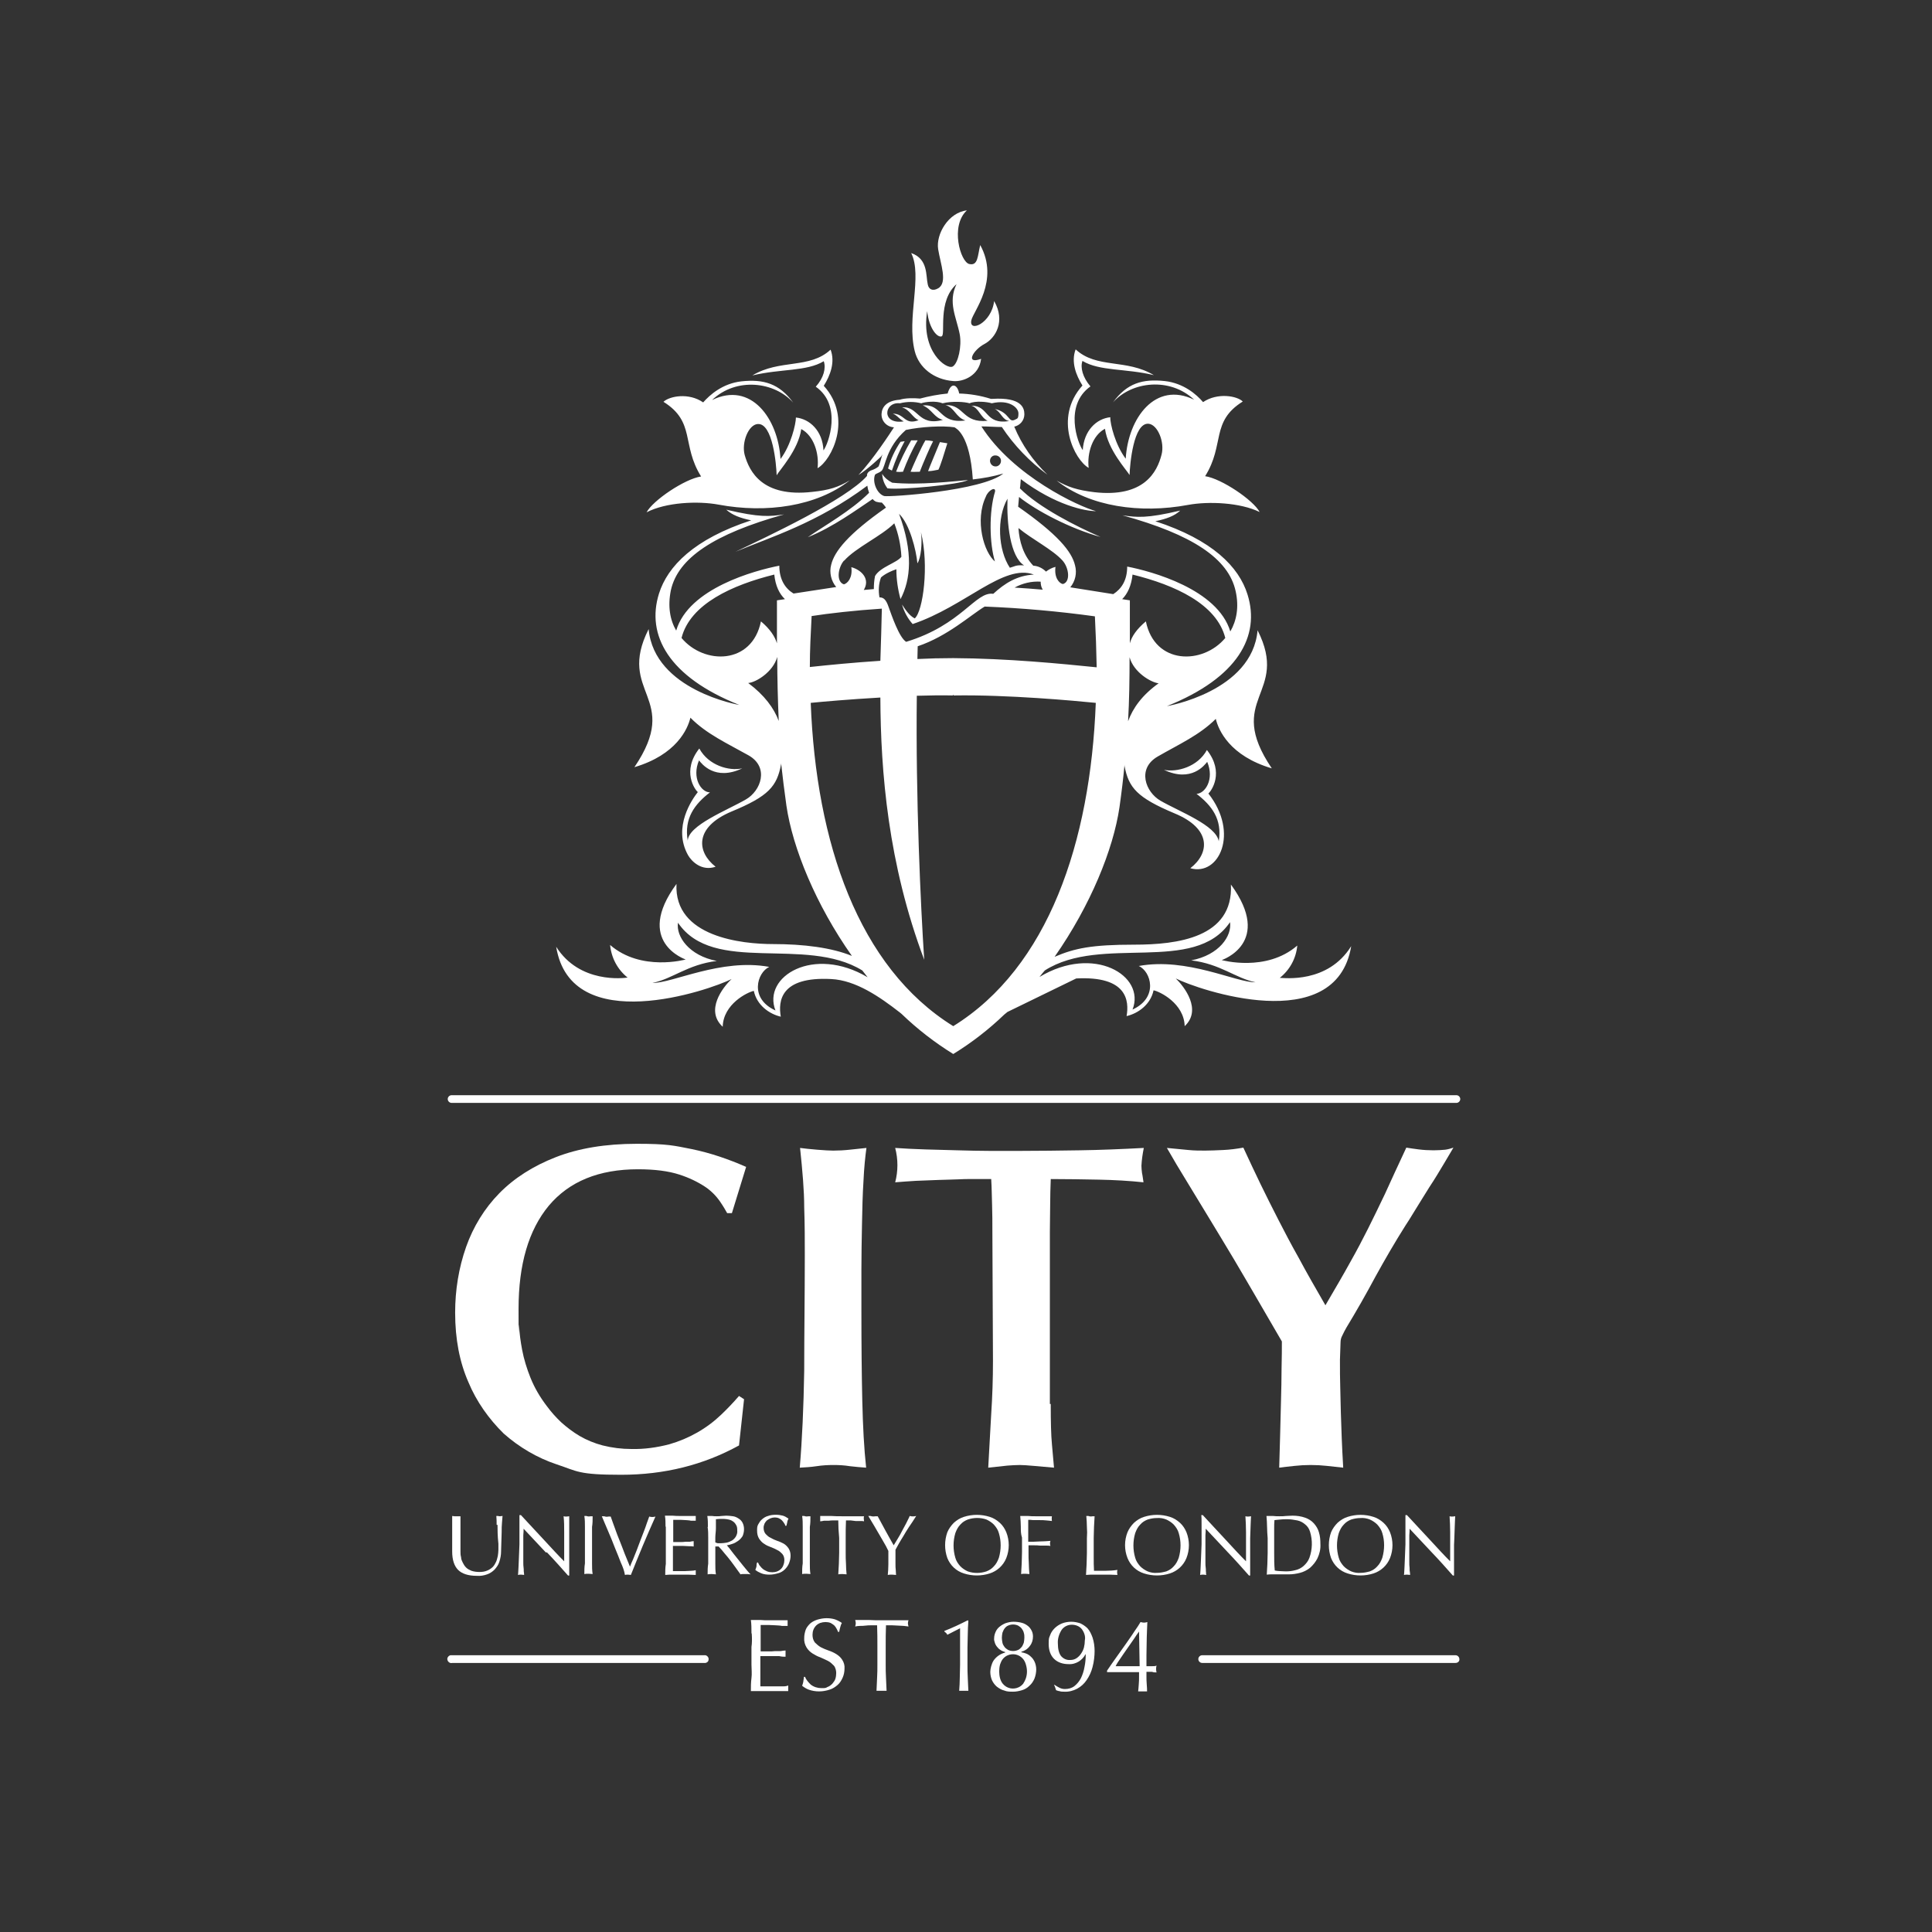 <?xml version="1.0" encoding="UTF-8"?>
<svg id="layer" xmlns="http://www.w3.org/2000/svg" version="1.1" viewBox="0 0 652 652">
  <rect x="0" y="0" width="652" height="652" fill="#333333" stroke="none"/>
  <defs>
    <style>
      .cls-1 {
        fill: #fff;
        stroke-width: 0px;
      }
    </style>
  </defs>
  <path class="cls-1" d="M305.3,148.9l-1.4.2c-1.9,2.8-3.3,5.8-4.2,9,.4.3.9.5,1.3.7,1.2-3.5,2.6-6.8,4.3-9.9M310.4,159.2c1-2.6,3.6-8.7,4.5-10.3-.9-.2-1.7-.3-2.6-.3-1.5,2.5-4.3,8.9-5,10.6,1,.1,2,0,3.1,0M304.7,159.3c1.4-3.7,3-7.3,5-10.7,0,0-1.6,0-2.2,0-2,3.4-3.7,6.9-5.1,10.6,0-.1.6.2,2.3,0M384.3,326c4.1,1.8,6.8,10.6-2.1,14.7,4.5-11.5-13.1-22-31.4-11,.6-.8,1.2-1.5,1.8-2.2,19.1-12.2,50.5,1.5,62.5-16.3.7,4.6-3.6,11.1-13.1,12.9,9.9,1.2,14.9,6,21.7,7.4-6.6.1-23.1-8.5-39.4-5.5M321.7,346.3c-32.1-19.9-46.3-62.1-48.1-109.1,4-.4,13.1-1.2,23.5-1.8.1,25.1,2.6,56.1,14.8,88.5-1.2-18.1-2.9-54.6-2.5-89.1,4.1-.1,8.2-.2,12.1-.1l.2-.2.2.2c18.2-.3,40.9,1.8,47.9,2.5-1.8,47-16,89.2-48.1,109.1M261.7,341c-8.9-4-6.2-12.8-2.1-14.7-16.3-3-32.8,5.6-39.4,5.4,6.7-1.3,11.8-6.2,21.7-7.4-9.4-1.8-13.8-8.3-13.1-12.9,12,17.7,43,4.3,62.2,16.1.6.8,1.2,1.5,1.8,2.3-18.2-10.8-35.6-.3-31.1,11.2M273.9,207.9c5.8-.9,14.5-1.9,23.7-2.5-.1,5.3-.3,11.2-.5,17.6-9.1.6-17.3,1.4-23.8,2.1,0-5.7.3-11.4.6-17.2M284.9,189.2c3.9-4.4,12.6-8.3,16.9-12.6,1.4,3.6,2.2,7.4,2.4,11.3-1.6,2.1-7.1,3.4-8.9,6.5-.3,1.5-.4,2.9-.4,4.4l-3.4.3c2.2-3.6-.6-6.7-4.2-7.7.5,3.6-1.3,5.5-2.5,5.8-2.6-.8-2.1-5.5,0-8M298.4,167.4c-2.4-.7-4.1-4.7-3.1-7.2.5-.5,1.4-.6,2.2-1.3,1.4-1.3,1.3-7.7,8.2-13.8,5.1-1.1,12.4-1.5,16.4-.9.4.3,5.2,2.1,6.2,17.6,3.5-.4,6.9-1,10.3-2-7.2,5.9-38.6,8-40.2,7.6M303.7,136.1c2.4-.6,4.8-.6,7.2,0,1.3-.5,5-.9,7.2,0,3.3-.8,7.5-.5,9.1,0,2-.9,5.9-.5,7.5,0,5.9-1.4,9,1.5,9,3.4s-.4,1.7-1.1,2.1c-2.4,1.3-1.7-2.4-6.9-3.6,2.2,1.1,2.4,3.6,4.9,4.1-8.4,1.3-6.7-5.2-12.8-5.2,2.6.8,3,3.9,5.5,5.1-8.6.9-7.8-5.5-14.2-5.3,3.1.9,3.4,4.1,6.7,5.2-9.1,1.2-7.6-5.6-14.4-5.1,3.2,1.4,3.8,4.1,6.8,4.9-8.5,2.3-8.2-4.8-13.8-4.2,2.5.6,3.6,3.5,5.6,4.3-4.8,1.8-4.6-2.2-8.7-2.2,1.6.6,2.2,1.9,3.7,2.6-7.7,1.2-6.7-6.7-1.3-6.1M336,153.7c1,0,1.9.9,1.8,1.9,0,1-.9,1.9-1.9,1.8-1,0-1.8-.9-1.8-1.9s.8-1.9,1.9-1.8h0M345.6,190.8c-2.9-.2-3.2.4-4.8.8-4-6-4.5-16.8-.8-23.3-.3,8.1.9,19.6,5.6,22.5M358.6,189.2c2.2,2.5,2.7,7.2.1,7.9-1.2-.2-3-2.1-2.5-5.8-1.2.3-2.3.9-3.2,1.6-1.2-1.2-2.7-1.9-4.3-2-3.4-3.6-4.7-8.2-5-12.7,4.6,3.8,11.6,7.3,14.9,11M351.2,196.3c0,1,.2,1.9.7,2.7-3.3-.3-6.4-.5-9.5-.7,2.7-1.5,5.8-2.2,8.8-2M335.9,189.6c-3.9-3.1-7-14-3.2-22,.8-2.2,3.4-3.5,3.1-1.7-2.1,6.8-1.9,17.6,0,23.7M303.9,202.2c3.5-6.7,4.3-15.9-.5-28.8,3.6,3.4,5.8,12.3,6.2,16.7,1.2-1.7,1.7-7,1.2-10.5,2.8,11.2.7,26.7-2.1,29.1-1.8-.9-3.2-3-4.3-4.7.7,2.4,1.9,4.7,3.6,6.6,17.8-6,30.7-20.5,40.9-16.7-5.6.3-9.8,2.9-13.7,6.5-6-.9-10.6,10.5-29.4,16.2-2.4-1.5-4.9-9-5.9-11.7-.9-2.7-1.8-3.3-3.1-3.3-.4-2.2-.3-4.5.5-6.7,0,0,1.4-1.5,5.2-2.8,0,3.4.5,6.8,1.4,10.1M369.5,208c.3,5.8.5,11.5.6,17.2-11.9-1.2-29.9-3-48.4-3.1-4.1,0-8.1.1-12.1.3,0-1.4.1-2.9.1-4.3,10.1-3.4,17.8-10.5,22.6-13.4,12.5.5,24.9,1.6,37.2,3.3M262.2,202.6v14.5c-.7-2.3-2.3-4.8-5.4-7.4-3,14.7-19.2,14.7-26.8,5.6,2.9-11.5,17.2-17.9,31.3-21.4.4,3.8,1.7,6.5,3.6,8.3l-2.7.4M252.5,230.5c2.6-.2,8.4-3.7,9.8-8.8,0,7.4.2,14.5.5,21.6-1.6-4.3-4.8-8.7-10.3-12.8M382.2,193.9c14.2,3.5,28.4,9.9,31.3,21.4-7.6,9.1-23.8,9.1-26.8-5.6-3.1,2.6-4.8,5.1-5.4,7.4v-14.5l-2.6-.4c1.8-1.8,3.1-4.5,3.5-8.3M380.7,243.4c.4-7.1.5-14.2.5-21.6,1.4,5.1,7.2,8.5,9.8,8.8-5.6,4-8.7,8.4-10.3,12.8M431.9,330c3.4-2.7,5.5-6.6,5.9-10.9-10.5,9.1-25.5,4.9-25.5,4.9,0,0,17.5-5.8,3.1-25.5.9,18-18.2,20.3-32.6,20.3s-20.1,1.2-26.9,4.1c12.1-17.3,19.8-36.2,21.9-50.5.7-5,1.3-9.8,1.7-14.4v.5c1.4,7.4,4.3,10.7,16.9,16,12.6,5.2,11.8,13.5,5.3,18.5,9.7,2.8,16.6-11.9,6.1-25.2,1-.9,5.5-7.1-.5-14.7-3.1,5.7-10.1,7.6-14.5,6.7,9.3,4.4,13.8-1.7,14.6-2.7,2.5,5.9-.7,10.7-3.6,10.8,5.2,4,8.7,8.6,7.5,16-.9-5.4-13.3-10-19.7-13.7-5-2.9-8-10.8-.9-14.9s14.1-7.2,19.6-12.7c.9,3.8,4.7,12.5,18.9,16.7-16.1-23.8,6.2-24.9-4.8-46.6-1.8,20.7-30.6,25.6-30.6,25.6,24-9.6,31.6-23.7,27.2-37.7-2.9-9.3-11.8-18.4-31.1-24.7,3.8-.8,6.5-1.8,8.4-3.6-11.4,2.7-14.6,2.3-19.5,1.6,23.6,6.5,35.8,14.6,38.2,25.6,1.2,5.4.3,10-1.8,13.6-4.3-14.3-26.6-20.3-34.8-21.9,0,4.6-1.9,7.5-4.7,9.3l-14.5-2.3c1.7-2.1,2.3-4.8,1.6-7.4-1.1-4.7-5.9-10.5-19.2-19.8.1-1.1.2-2.2.3-3.3,5.9,4.7,17.3,10.7,27.5,13.5-8.1-3.5-20.9-10-27.2-16.4,0-.2.1-.5.1-.7.1-.8.1-1.6.2-2.4,11.7,8.8,21.7,10.8,25.4,10.8-5.7-1.5-28-11.8-38.7-28.6,2.3,0,4.7.2,6.9.2,4.1,6.2,9.4,11.7,15.4,16.1-4.8-4.6-8.7-10.1-11.2-16.2h-.1c2-.4,3.5-2.1,3.5-4.2s-.9-5.8-10.8-5.2h-.5c-3.5-1.1-7.1-1.7-10.7-1.8-.5-2.9-2.7-4.2-3.9,0-3.1.3-6.3.9-9.3,1.7-2.2-.2-5-.2-6.9.4-4.4.3-6,2.5-6.1,4.8-.1,2.4,1.8,4.4,4.2,4.5-1.5,2.3-7.1,10.9-12,16.1,3.4-2.1,7.7-6.3,7.7-6.3l.4-.7c-.5,1.7-.9,3.2-1.3,4.1-.7.6-1.5,1-2.4,1.3-.2,0-1.4.6-1.5,1.5v.4c-7,8-33.5,20.4-44.4,25.6,12-5,27.6-9.7,44.5-22.3.1.8.3,1.6.6,2.4-6.1,6.1-15.1,11.1-20.7,15,8.5-3.4,16.5-9.3,21.9-12.9.3.4.7.7,1.1.9.7.2,1.3.3,2,.3.5.5,1,1.1,1.4,1.7-12.7,8.9-17.4,14.7-18.5,19.3-.7,2.6,0,5.5,1.7,7.5l-14.4,2.2c-2.8-1.7-4.8-4.7-4.8-9.4-8.2,1.6-30.6,7.6-34.8,21.9-2.1-3.6-2.9-8.2-1.8-13.6,2.4-10.9,14.6-19,38.2-25.6-4.9.7-8.1,1.1-19.5-1.6,2,1.8,4.6,2.8,8.4,3.6-19.3,6.3-28.2,15.5-31.1,24.7-4.4,14,3.2,28.1,27.1,37.6,0,0-28.7-4.9-30.6-25.6-11,21.8,11.3,22.8-4.8,46.6,14.2-4.2,18-12.9,18.9-16.7,5.4,5.5,12.5,8.7,19.6,12.7s4.2,12-.9,14.9c-6.4,3.7-19.4,8.7-19.6,13.9-1.3-7.5,2.3-12.3,7.5-16.3-3,0-6.2-4.9-3.7-10.8.8,1,5.3,7.1,14.6,2.7-4.5,1-11.4-1-14.5-6.7-6,7.6-1.5,13.9-.5,14.7-1.8,2.3-8.6,11.8-3.3,21.3,1.2,2.1,4.6,5.5,9.3,3.9-6.4-5-7.2-13.3,5.3-18.6,12.6-5.2,15.4-8.5,16.8-16v-.4c.5,4.6,1.1,9.4,1.8,14.4,2.1,14.3,9.9,33.4,22.1,50.7-6.8-2.8-16.3-4-26.6-4s-33.5-2.3-32.6-20.3c-14.4,19.6,3.1,25.5,3.1,25.5,0,0-15,4.2-25.5-4.9.4,4.3,2.5,8.3,5.9,11-1.3.2-16.2,2.1-24.1-10.4,5,30.9,51.9,14.6,59.2,10.9-3,2.8-9,10.6-3,16.1.2-7.7,8.4-11.7,10.5-12.1,1,4.8,5.2,7.8,9.1,8.7-.9-5.2-.2-13.6,17-12.7,8.3.4,16.4,6,23.2,11.3l.6.5c5.3,5.1,11.1,9.6,17.4,13.5,6.2-3.8,12-8.3,17.2-13.3l1.1-.9,23.2-11.3c17.2-.9,17.9,7.5,17,12.7,3.9-.9,8.1-3.9,9.1-8.7,2.1.4,10.3,4.4,10.5,12.1,5.9-5.5-.1-13.3-3-16.1,7.3,3.7,54.1,20,59.2-10.9-7.9,12.7-22.7,10.7-24.1,10.7M369.3,166.1c-5.7-.7-8.8-1.7-12.7-3.9,11.2,8.8,28.2,11.2,44.3,8.2,7-1.3,17.7-.8,24.2,2.4-2.1-4-12.9-11.3-18.4-12.1,6.7-10.7,1.8-18.4,12.7-25.2-1.9-1.9-8.5-3.1-13.4.2-2.2-2.6-6.6-6.4-12.9-7.1-7.5-.8-12.8.7-17.5,7.2,6.3-7.1,19.2-8.6,27.4-.9-13.1-6.4-22.3,6.2-23.1,19.9-3.5-4.6-5.3-11.8-5.2-14-4.7.5-8.9,4.5-9.3,11.1-1.7-2.3-6.4-15.1,2.6-21.5-2.6-3-3.5-6.4-2.7-8.6,5.8,3.5,14.6,2.5,24.1,4.8-9.3-5.6-19.3-2.1-26.4-8.7-1.6,4.2.1,8.7,2.3,12.2-9.9,11-2.6,25.2,2.1,27.8-.6-5,1.3-11,5.5-13.2,1,7.1,7.2,13.8,8.3,15.6.1-3.5,1.3-17.7,6.4-17.3,3.1.3,5.5,6.2,4.4,10.4-1.5,5.9-5.9,14.6-22.7,12.7M316.7,158.5c.7-1.4,2-5.6,3-8.9l-2.5-.4c-1.4,3.4-3.7,8.9-4,9.8,1.3,0,2.4-.3,3.5-.5M242.5,170.3c16.1,3,33.1.6,44.3-8.2-3.9,2.3-6.9,3.3-12.7,3.9-16.8,1.9-21.2-6.8-22.8-12.5-1.1-4.2,1.3-10.2,4.4-10.4,5.1-.4,6.3,13.8,6.4,17.3,1-1.8,7.3-8.5,8.3-15.6,4.2,2.2,6.1,8.2,5.5,13.2,4.7-2.6,12-16.9,2.1-27.8,2.2-3.5,3.9-8,2.3-12.2-7.1,6.6-17.1,3.1-26.4,8.7,9.6-2.3,18.3-1.3,24.1-4.8.8,2.3,0,5.6-2.7,8.6,9,6.3,4.3,19.2,2.6,21.5-.3-6.6-4.6-10.6-9.3-11.1,0,2.2-1.7,9.4-5.2,14-.8-13.7-10-26.3-23.1-19.9,8.2-7.8,21.1-6.2,27.4.9-4.7-6.5-10.1-8-17.5-7.2-6.3.7-10.6,4.5-12.9,7.1-4.9-3.4-11.4-2.1-13.4-.2,10.9,6.8,6,14.5,12.7,25.2-5.5.8-16.3,8.1-18.4,12.1,6.5-3.4,17.3-3.9,24.3-2.6M326.7,162c-4.6.4-16.7,1.8-25.6.9-1.4-.7-2.6-1.7-3.4-3,.1,1.8.7,3.5,1.8,4.9,4.3.6,24.2-1.2,27.2-2.8M312.9,105c.6,5.9,3.5,9.1,4.9,8.5s-1.5-11.9,5-17.6c-3,6.2,0,11.2,1.1,17,.7,3.9-.5,9.7-2.4,10.8-2.1,1.1-10.8-5.1-8.6-18.7M308.7,118.5c1.4,5.6,6.5,9.6,13,10.1,3.2.3,8.7-1.7,9.4-7.5-5.5,2-2.7-3,1.1-5s7.2-7.7,3.3-14.5c-.9,7.5-8.6,10.8-7.7,6.5.6-3,9.6-13.4,3-25.4-.9,3.6-.7,7.1-3.7,6.4-3-.7-6.5-12.9-.8-18.1-6.2.7-10.5,8-9.7,13.1.8,5,3.3,11.3,0,13.2-1.9,1.1-3.2.3-3.5-1.3-.7-2.9.2-8.6-5.6-10.6,3.9,7.8-1.6,21.8,1.2,33.1"/>
  <path class="cls-1" d="M247,409.4h-1.6c-.5-.9-1.3-2.3-2.4-3.9-1.3-1.9-3-3.6-4.9-4.9-2.7-1.8-5.7-3.2-8.8-4.2-3.7-1.2-8.3-1.8-14-1.8-13.2,0-23.2,4.1-30.1,12.3-6.8,8.2-10.2,19.8-10.2,34.8s.1,3.3.2,5.7c.1,2.7.5,5.4,1,8.1.6,3.2,1.6,6.4,2.8,9.4,1.4,3.5,3.3,6.7,5.6,9.7,1.4,1.9,3,3.7,4.8,5.4,1.9,1.7,4,3.3,6.2,4.6,2.4,1.4,5.1,2.5,7.8,3.2,3.2.8,6.4,1.2,9.7,1.2,4.3.1,8.6-.5,12.8-1.6,6.6-1.9,12.6-5.3,17.5-10,2.1-2,4.1-4.1,6-6.3l1.7,1.1-1.7,15.6c-12,6.6-25.2,9.9-39.8,9.9s-14.7-1.2-21.7-3.5c-6.6-2.2-12.7-5.8-17.9-10.4-5-4.9-9.2-10.8-11.9-17.3-3-6.8-4.5-14.6-4.5-23.5,0-7.6,1.2-15.1,3.7-22.2,2.4-6.8,6.2-13,11.2-18.1s11.4-9.2,19.1-12.2c7.7-3,16.8-4.5,27.3-4.5s12.5.6,18.6,1.8c6.3,1.3,12.4,3.4,18.3,6l-4.8,15.6Z"/>
  <path class="cls-1" d="M271.6,423.7c0-5,0-10.4-.2-16.2,0-5.8-.6-12.5-1.4-20.1,1.5.2,3.4.4,5.8.6s4.2.3,5.4.3c1.8,0,3.7-.1,5.5-.3l5.7-.6c-.4,2.9-.8,6.7-1,11.2-.3,4.6-.4,9.4-.5,14.6-.1,5.1-.2,10.3-.2,15.3v13.6c0,11.7.1,22,.3,30.6.2,8.7.6,16.2,1.3,22.6-1.8-.1-3.6-.3-5.5-.5-1.8-.3-3.7-.4-5.5-.4s-3.8.1-5.7.4c-2,.3-3.9.4-5.7.5.8-9.4,1.3-20.4,1.5-32.7,0-12.4.2-25.3.2-38.9Z"/>
  <path class="cls-1" d="M354.6,473.8c0,6,.1,10.5.4,13.6.3,3.1.5,5.7.7,7.9l-6.8-.6c-2.2-.2-3.8-.3-4.7-.3-1.4,0-2.8.1-4.2.2l-6.5.7c.3-6,.7-12,1-18,.4-6,.6-12,.6-18l-.2-43.9c0-2.9,0-5.8-.1-8.7-.1-2.8-.1-5.8-.3-8.8h-7.9c-.3,0-1.4,0-3.3.1-1.9.1-4.1.1-6.5.2-2.5.1-5,.2-7.7.3-2.7.2-5,.3-7,.5,1-3.8,1-7.8,0-11.6,3.1.2,6.5.4,10.1.5l11,.3c3.7.1,7.4.2,10.9.2h9.9c6.6,0,13.4-.1,20.3-.2,6.9-.1,14.2-.4,21.7-.8-.4,2-.7,4-.8,6,0,.8.1,1.7.2,2.5.2.8.3,1.9.5,3.1-4.7-.5-9.8-.8-15.1-.9-5.4-.1-10.8-.2-16.2-.2-.1,2.8-.2,5.7-.2,8.7s-.1,5.9-.1,9v58.2h.3Z"/>
  <path class="cls-1" d="M452.2,459c0,3.4,0,6.4.1,9.2.1,2.8.1,5.6.2,8.4s.2,5.7.3,8.7c.1,3,.3,6.3.5,10l-5.5-.6c-1.8-.2-3.6-.3-5.5-.3s-3.6.1-5.4.3c-2,.2-3.7.4-5.2.6.1-3,.2-6.5.3-10.5.1-3.9.2-7.9.3-11.8.1-3.9.2-7.7.2-11.3.1-3.6.1-6.6.1-9l-9.3-16c-2-3.5-4.3-7.3-6.8-11.6-2.6-4.3-5.2-8.7-7.9-13.1-2.7-4.4-5.3-8.7-7.9-13-2.6-4.2-4.9-8.1-6.9-11.6,2.9.3,5.4.5,7.3.7,1.9.2,3.8.2,5.6.2s3.9-.1,6.1-.2c2.3-.1,4.5-.4,6.8-.8,2,4.3,3.9,8.4,5.8,12.3s3.9,7.9,6,12,4.4,8.5,7,13.1c2.5,4.7,5.5,9.9,8.9,15.8,3.4-5.8,6.2-10.6,8.4-14.6,2.2-3.9,4.2-7.7,6-11.3,1.8-3.6,3.7-7.5,5.7-11.7,1.9-4.2,4.3-9.4,7.2-15.6,1.3.2,2.6.4,4.2.6s3.3.3,5,.3,2.6-.1,3.9-.2c.9-.1,1.9-.4,2.8-.7l-3.2,5.4c-1.5,2.5-3.1,5.2-4.9,7.9-1.7,2.8-3.4,5.4-4.9,7.9s-2.6,4.2-3.2,5.1c-3.6,5.7-6.9,11.4-10.1,17.2-3.1,5.8-6.4,11.6-9.8,17.2-.5.9-1,1.8-1.4,2.7-.4.7-.6,1.5-.6,2.4l-.2,5.9h0Z"/>
  <path class="cls-1" d="M167.6,514.6c0-1,0-2-.1-3h.6c.2.1.4.1.6.1.3,0,.6-.1.9-.1-.1.7-.1,1.5-.2,2.4s-.1,1.9-.1,3-.1,2.2-.1,3.3-.1,2.2-.1,3.3-.2,2.3-.6,3.5c-.3,1-.9,1.8-1.6,2.6-.7.7-1.6,1.3-2.5,1.6-1.1.4-2.3.6-3.5.5-2.9,0-5-.7-6.3-2-1.3-1.3-2-3.4-2-6.2s0-1.7,0-2.4c0-.7,0-1.4,0-2.1,0-1.6,0-3,0-4.3,0-1.2,0-2.3,0-3.2.2,0,.5.1.8.1h2c0,.3,0,.9,0,1.6s0,1.5,0,2.3,0,1.8,0,2.8v5.1c0,.7,0,1.3.2,2,0,.7.3,1.3.6,1.9.3.6.6,1.1,1.1,1.6s1.1.8,1.8,1.1c.9.3,1.8.4,2.7.4s1.8-.1,2.7-.5c.7-.3,1.3-.7,1.8-1.2s.8-1.1,1.1-1.7.4-1.3.6-2c.1-.7.2-1.4.2-2.1v-2c-.3-2.8-.3-4.9-.3-6.4Z"/>
  <path class="cls-1" d="M184.2,523.9c-2.5-2.7-5-5.3-7.5-8,0,.5,0,1.3-.1,2.2v9.1c0,.7,0,1.3.1,1.9s0,1.1.1,1.5,0,.7.1.9c-.3,0-.7-.1-1-.1s-.7,0-1.1.1c0-.2.1-.5.1-1.1s.1-1.1.1-1.9.1-1.5.1-2.3.1-1.7.1-2.5.1-1.7.1-2.5v-9.9h.5l3.8,4.1c1.3,1.4,2.7,2.9,4,4.3l3.7,4c1.2,1.3,2.2,2.3,3.1,3.2v-9.8c0-1.9,0-3.7-.2-5.4.3.1.6.1,1,.1s.6-.1.9-.1c0,.4,0,1.1,0,1.9s0,1.7,0,2.7,0,1.9,0,2.8,0,1.7,0,2.2v10.4h-.4c-2.3-2.6-4.6-5.2-7.1-7.8Z"/>
  <path class="cls-1" d="M197.4,515.3c0-1.2,0-2.5-.2-3.7h.7c.5.2.9.2,1.4.1h.7c0,1.2,0,2.4-.2,3.6,0,1.2,0,2.5,0,3.7v4.9c0,1.3,0,2.5,0,3.7,0,1.2,0,2.4.2,3.6-.4,0-.9-.1-1.4-.1s-1,0-1.4.1c0-1.2,0-2.4.2-3.6,0-1.2,0-2.5,0-3.7v-4.9c0-1.3,0-2.5,0-3.7Z"/>
  <path class="cls-1" d="M209.5,527.3c-.6-1.6-1.3-3.3-2-5-.7-1.8-1.4-3.6-2.2-5.4s-1.5-3.6-2.2-5.2h.8c.5.2,1,.2,1.4.1h.8c.4,1.2.9,2.5,1.4,3.9s1,2.8,1.6,4.2c.6,1.4,1.1,2.9,1.7,4.4.6,1.5,1.2,2.9,1.8,4.4.3-.8.7-1.7,1.1-2.6.4-1,.8-2,1.2-3s.8-2.1,1.2-3.2l1.2-3.1c.4-1,.7-1.9,1-2.8s.6-1.6.8-2.2c.7.2,1.4.2,2.1,0-1.5,3.3-2.9,6.6-4.3,9.9-1.4,3.3-2.7,6.6-4,9.8-.3,0-.6-.1-1-.1s-.6,0-1,.1c-.2-1.3-.7-2.7-1.4-4.2Z"/>
  <path class="cls-1" d="M224.6,515.2c0-1.2,0-2.5-.2-3.7h2.6c.9.1,1.7.1,2.6.1h5.2c0,.5,0,1.1,0,1.6h-1.7c0-.1-1.6-.2-1.6-.2-.6,0-1.2-.1-1.9-.1h-2.4c0,.6,0,1.2,0,1.8s0,1.2,0,1.9v3.8h2.3c.7,0,1.3,0,1.8-.1h1.5c.5-.1.9-.2,1.3-.2,0,.3,0,.6,0,.9s0,.6,0,.9c-.5-.1-1.1-.1-1.7-.1s-1.3-.1-2-.1h-3.3v8.5h4.1c.7,0,1.4-.1,2-.1s1.1-.1,1.6-.2c0,.1,0,.3,0,.4v.4c0,.3,0,.5,0,.8-.9,0-1.7-.1-2.6-.1h-5.1c-.9,0-1.7,0-2.6.1,0-1.2,0-2.5.2-3.7,0-1.2,0-2.5,0-3.8v-5c0-1.3,0-2.5,0-3.8Z"/>
  <path class="cls-1" d="M238.9,515.3c0-1.2,0-2.5-.2-3.7h1.6c.5.1,1.1.1,1.6.1s1.1,0,1.6-.1c.5,0,1.1-.1,1.6-.1.8,0,1.5.1,2.3.2.7.1,1.3.4,1.9.8.5.3,1,.8,1.3,1.4.7,1.4.6,3.1,0,4.5-.4.6-.9,1.2-1.5,1.6s-1.2.8-1.9,1c-.6.2-1.2.4-1.9.5l1,1.2c.4.5.8,1.1,1.3,1.7l1.6,2,1.6,2c.5.6,1,1.2,1.4,1.7s.8.9,1.1,1.2c-.3,0-.6-.1-.9-.1h-1.7c-.3,0-.6,0-.8.1l-1.3-1.8c-.6-.8-1.2-1.7-1.9-2.6-.7-.9-1.4-1.8-2.2-2.7-.7-.9-1.4-1.7-2-2.3h-1.1v2.1c0,1.3,0,2.5,0,3.7,0,1.2,0,2.4.2,3.6-.4,0-.9-.1-1.4-.1s-1,0-1.4.1c0-1.2,0-2.4.2-3.6,0-1.2,0-2.5,0-3.7v-5c0-1.3,0-2.5-.2-3.7ZM242.2,520.8h1.1c.6,0,1.2-.1,1.9-.2.6-.1,1.2-.4,1.8-.7.5-.3,1-.8,1.3-1.3.4-.7.6-1.4.5-2.1,0-.6,0-1.3-.4-1.9-.3-.5-.6-.9-1.1-1.2-.4-.3-.9-.5-1.4-.6s-1-.2-1.5-.2h-1.7c-.4,0-.8.1-1.1.1v3.1c0,1-.2,2.1-.2,3.1v1.6c.3.2.6.2.8.3Z"/>
  <path class="cls-1" d="M256.6,528.6c.3.4.6.7,1,1s.9.5,1.3.7c.5.2,1.1.3,1.7.3s1.2-.1,1.7-.3c1-.4,1.8-1.2,2.1-2.2.2-.5.3-1.1.3-1.6,0-.8-.2-1.5-.7-2.1-.5-.5-1-1-1.7-1.3-.7-.4-1.4-.7-2.2-1-.8-.3-1.5-.6-2.2-1.1-.7-.4-1.2-1-1.7-1.7-.5-.8-.7-1.7-.7-2.7s0-1.5.4-2.2.7-1.2,1.3-1.7c.6-.5,1.2-.9,2-1.1.8-.3,1.7-.4,2.6-.4s1.6.1,2.4.3c.7.2,1.3.6,1.9,1-.2.3-.3.7-.4,1,0,.4-.2.8-.3,1.4h-.4c0-.3-.2-.6-.4-.9-.2-.3-.4-.6-.7-.9-.3-.3-.6-.5-1-.7s-.9-.3-1.4-.3-1,.1-1.5.3c-.4.2-.8.4-1.2.7-.3.3-.6.7-.8,1.1-.2.5-.3.9-.3,1.4,0,.8.2,1.5.7,2.1.5.5,1,1,1.7,1.3.7.4,1.4.7,2.2,1,.7.2,1.5.6,2.1.9.7.4,1.2.9,1.7,1.6.5.8.7,1.6.7,2.5s-.2,1.7-.5,2.5-.8,1.5-1.4,2.1-1.4,1.1-2.2,1.3c-1,.3-2,.5-3,.5s-2-.1-2.9-.5c-.7-.3-1.3-.6-1.9-1.1.2-.4.3-.8.4-1.2,0-.4,0-.8.2-1.3h.3c.3.7.5,1,.8,1.3Z"/>
  <path class="cls-1" d="M270.9,515.3c0-1.2,0-2.5-.2-3.7h.7c.5.2.9.2,1.4.1h.7c0,1.2,0,2.4-.2,3.6,0,1.2,0,2.5,0,3.7v4.9c0,1.3,0,2.5,0,3.7,0,1.2,0,2.4.2,3.6-.4,0-.9-.1-1.4-.1s-1,0-1.4.1c0-1.2,0-2.4.2-3.6,0-1.2,0-2.5,0-3.7v-4.9c0-1.3,0-2.5,0-3.7Z"/>
  <path class="cls-1" d="M282.9,513.1h-1.6c-.5,0-1.1,0-1.6.1h-1.6c-.5.1-1,.2-1.3.2,0-.3,0-.6,0-.9s0-.6,0-.9h3.7c1.2.1,2.4.1,3.7.1h7.4c-.1.2-.1.5-.1.8s.1.6.1.9c-.4-.1-.8-.1-1.3-.1h-1.6c-.5-.1-1.1-.1-1.6-.2h-1.6c-.1,2-.1,4-.1,6v4.9c0,1.3,0,2.5.1,3.7,0,1.2.1,2.4.2,3.6-.4,0-.9-.1-1.4-.1s-1,0-1.4.1c.1-1.2.1-2.4.2-3.6,0-1.2.1-2.5.1-3.7v-5c-.2-2-.3-4-.3-5.9Z"/>
  <path class="cls-1" d="M299,521.8l-1.2-2.1-1.4-2.4-1.4-2.4-1.2-2c-.4-.6-.6-1.1-.8-1.3h.8c.5.2,1.1.2,1.6.1h.8c.9,1.6,1.7,3.2,2.6,4.8.9,1.6,1.8,3.3,2.8,5,.4-.7.9-1.5,1.4-2.3s1-1.7,1.4-2.5c.5-.9.9-1.7,1.4-2.6.4-.9.9-1.7,1.2-2.5.7.2,1.5.2,2.2,0-.9,1.4-1.7,2.7-2.5,3.8-.7,1.1-1.4,2.2-1.9,3.1-.6.9-1,1.7-1.5,2.5-.4.7-.8,1.4-1.1,2v4.7c0,.8,0,1.5.1,2.2,0,.7.1,1.2.1,1.6-.4,0-.9-.1-1.4-.1s-1,0-1.4.1c.1-1,.2-2.2.2-3.6v-4.5l-.8-1.6Z"/>
  <path class="cls-1" d="M319.7,517.1c.5-1.2,1.3-2.3,2.2-3.2,1-.9,2.1-1.6,3.4-2,2.8-.9,5.9-.9,8.7,0,1.3.4,2.4,1.1,3.4,2s1.7,2,2.2,3.2c1.1,2.8,1.1,5.9,0,8.7-1,2.5-3.1,4.4-5.6,5.2-2.8.9-5.9.9-8.7,0-2.6-.8-4.6-2.7-5.6-5.2-1-2.8-1-5.9,0-8.7ZM337.1,517.4c-.3-1.1-.9-2-1.7-2.9-.7-.7-1.6-1.3-2.5-1.7-2-.7-4.2-.7-6.3,0-1,.4-1.8.9-2.5,1.7-.8.8-1.3,1.8-1.7,2.9-.8,2.7-.8,5.6,0,8.3.3,1.1.9,2,1.7,2.9.7.7,1.6,1.3,2.5,1.7,2,.7,4.2.7,6.3,0,1-.4,1.8-.9,2.5-1.7.8-.8,1.3-1.8,1.7-2.9.8-2.8.8-5.6,0-8.3h0Z"/>
  <path class="cls-1" d="M344.5,515.3c0-1.2-.1-2.5-.2-3.7h2.6c.9.1,1.7.1,2.6.1h5.5c-.1.5-.1,1.1,0,1.6-.5-.1-1.1-.1-1.9-.2s-1.5-.1-2.2-.1h-2.2c-.7-.1-1.3-.1-1.7-.1v7.4c1.3,0,2.5,0,3.8-.1,1.2,0,2.5-.1,3.7-.2-.2.6-.2,1.2,0,1.7-.5-.1-1-.1-1.6-.1h-1.9c-.7-.1-1.3-.1-2-.1h-1.9v2.4c0,1.3,0,2.5.1,3.7,0,1.2.1,2.4.2,3.6-.4,0-.9-.1-1.4-.1s-1,0-1.4.1c.1-1.2.1-2.4.2-3.6,0-1.2.1-2.5.1-3.7v-5c-.4-1.2-.4-2.4-.4-3.6Z"/>
  <path class="cls-1" d="M366.8,515.3c0-1.2-.1-2.5-.2-3.7h.7c.5.2.9.2,1.4.1h.7c-.1,1.2-.1,2.4-.2,3.6,0,1.2-.1,2.5-.1,3.7v6.3c0,1.8,0,3.4.1,4.8h3.9c1.3,0,2.7-.1,4-.3-.1.3-.1.6-.1.9s.1.5.1.8c-.9,0-1.8-.1-2.6-.1h-5.3c-.9,0-1.7,0-2.7.1.1-1.2.1-2.4.2-3.6,0-1.2.1-2.5.1-3.7v-5c.1-1.5.1-2.7,0-3.9Z"/>
  <path class="cls-1" d="M380.5,517.1c.5-1.2,1.3-2.3,2.2-3.2,1-.9,2.1-1.6,3.4-2,2.8-.9,5.9-.9,8.7,0,1.3.4,2.4,1.1,3.4,2s1.7,2,2.2,3.2c1.1,2.8,1.1,5.9,0,8.7-1,2.5-3.1,4.4-5.6,5.2-2.8.9-5.9.9-8.7,0-2.6-.8-4.6-2.7-5.6-5.2-1.1-2.8-1.1-5.9,0-8.7ZM397.8,517.4c-.3-1.1-.9-2-1.7-2.9-.7-.7-1.6-1.3-2.5-1.7-1-.4-2.1-.6-3.2-.5-1.1,0-2.1.2-3.1.5-1,.4-1.8.9-2.5,1.7-.8.8-1.3,1.8-1.7,2.9-.8,2.7-.8,5.6,0,8.3.3,1.1.9,2,1.7,2.9.7.7,1.6,1.3,2.5,1.7,1,.4,2.1.6,3.1.5,1.1,0,2.1-.2,3.2-.5,1-.4,1.8-.9,2.5-1.7.8-.8,1.3-1.8,1.7-2.9.8-2.8.8-5.6,0-8.3h0Z"/>
  <path class="cls-1" d="M414.4,523.9c-2.5-2.7-5-5.3-7.5-8,0,.5,0,1.3-.1,2.2v9.1c0,.7,0,1.3.1,1.9s0,1.1.1,1.5c0,.4,0,.7.1.9-.3,0-.7-.1-1-.1s-.7,0-1.1.1c0-.2.1-.5.1-1.1s.1-1.1.1-1.9.1-1.5.1-2.3.1-1.7.1-2.5.1-1.7.1-2.5v-6.9c0-1.3,0-2.3-.1-3h.5l3.8,4.1c1.3,1.4,2.7,2.9,4,4.3l3.7,4c1.2,1.3,2.2,2.3,3.1,3.2v-9.8c0-1.9-.1-3.7-.2-5.4.3.1.6.1,1,.1s.6-.1.9-.1c0,.4-.1,1.1-.1,1.9s-.1,1.7-.1,2.7-.1,1.9-.1,2.8v12.6h-.4c-2.3-2.6-4.6-5.2-7.1-7.8Z"/>
  <path class="cls-1" d="M427.6,515.3c0-1.2-.1-2.5-.2-3.7h2.2c.7.1,1.4.1,2.2.1s1.5,0,2.2-.1c.7,0,1.4-.1,2.2-.1,1.5,0,2.9.2,4.3.7,1.1.4,2.1,1,2.9,1.9s1.4,1.9,1.7,3c.4,1.3.5,2.6.5,4,.1,1.7-.3,3.3-1,4.8-.6,1.2-1.5,2.3-2.5,3.2-1,.8-2.2,1.4-3.4,1.7-1.2.3-2.4.5-3.6.5h-5.7c-.6,0-1.3,0-1.9.1.1-1.2.1-2.4.2-3.6,0-1.2.1-2.5.1-3.7v-5c-.1-1.4-.2-2.6-.2-3.8ZM430.2,530c.5.1,1.1.2,1.6.2s1.4.1,2.1.1c1.1,0,2.1-.1,3.2-.4,1-.2,2-.7,2.8-1.4.9-.8,1.6-1.7,2-2.8,1-2.8,1.1-5.9.2-8.8-.3-1-.9-1.9-1.7-2.5-.7-.6-1.6-1.1-2.6-1.3-1.1-.2-2.2-.4-3.3-.4s-1.7,0-2.4.1c-.8.1-1.4.1-2,.2-.1.9-.1,1.9-.1,2.9v8c0,2.1,0,4.2.2,6.1h0Z"/>
  <path class="cls-1" d="M449.2,517.1c.5-1.2,1.3-2.3,2.2-3.2,1-.9,2.1-1.6,3.4-2,2.8-.9,5.9-.9,8.7,0,1.3.4,2.4,1.1,3.4,2s1.7,2,2.2,3.2c1.1,2.8,1.1,5.9,0,8.7-1,2.5-3.1,4.4-5.6,5.2-2.8.9-5.9.9-8.7,0-2.6-.8-4.6-2.7-5.6-5.2-1-2.8-1-5.9,0-8.7ZM466.5,517.4c-.3-1.1-.9-2-1.7-2.9-.7-.7-1.6-1.3-2.5-1.7-1-.4-2.1-.6-3.2-.5-1.1,0-2.1.2-3.1.5-1,.4-1.8.9-2.5,1.7-.8.8-1.3,1.8-1.7,2.9-.8,2.7-.8,5.6,0,8.3.3,1.1.9,2,1.7,2.9.7.7,1.6,1.3,2.5,1.7,1,.4,2.1.6,3.1.5,1.1,0,2.1-.2,3.2-.5,1-.4,1.8-.9,2.5-1.7.8-.8,1.3-1.8,1.7-2.9.8-2.8.8-5.7,0-8.3Z"/>
  <path class="cls-1" d="M483.2,523.9c-2.5-2.7-5-5.3-7.5-8,0,.5,0,1.3-.1,2.2v9.1c0,.7,0,1.3.1,1.9,0,.6,0,1.1.1,1.5s0,.7.1.9c-.3,0-.7-.1-1-.1s-.7,0-1.1.1c0-.2.1-.5.1-1.1s.1-1.1.1-1.9.1-1.5.1-2.3.1-1.7.1-2.5.1-1.7.1-2.5v-9.9h.5l3.8,4.1c1.3,1.4,2.7,2.9,4,4.3l3.7,4c1.2,1.3,2.2,2.3,3.1,3.2v-9.8c0-1.9-.1-3.7-.2-5.4.3.1.6.1,1,.1s.6-.1.9-.1c0,.4-.1,1.1-.1,1.9s-.1,1.7-.1,2.7-.1,1.9-.1,2.8-.1,1.7-.1,2.2v10.4h-.4c-2.3-2.6-4.6-5.2-7.1-7.8Z"/>
  <path class="cls-1" d="M376.8,559.2l3.2-4.5c1-1.5,2-2.8,2.8-4.1.9-1.3,1.6-2.3,2.1-3.2.4.1.8.2,1.2.2s.7-.1,1.1-.2c-.1,1.5-.1,3.2-.2,5.2,0,1.9-.1,3.9-.1,5.9v3.8c.7,0,1.3,0,1.9,0,.6,0,1.1,0,1.5-.2-.2.7-.2,1.5,0,2.3-.5,0-1,0-1.5-.2h-1.9v1.5c0,.9,0,1.8.1,2.8s.1,1.7.1,2.3c-.5,0-1,0-1.5,0s-1.1,0-1.5,0c.1-.6.1-1.3.2-2.3s.1-1.9.1-2.7v-1.5h-5.5c-1.1,0-2.1,0-3.1,0h-2.2c0,0,0-.5,0-.5,1.1-1.6,2.1-3.1,3.2-4.6M384.4,550.6c-.5.7-1.1,1.5-1.8,2.6l-2.3,3.3c-.8,1.1-1.5,2.2-2.2,3.2s-1.3,1.9-1.6,2.6h8.1l-.2-11.7h0ZM357.6,569.6c.6.3,1.2.4,1.8.4,1.2,0,2.3-.3,3.2-1s1.7-1.7,2.2-2.7,1-2.5,1.2-3.8c.3-1.4.4-2.8.4-4.2h-.1c-.5,1-1.3,1.8-2.2,2.4-1,.6-2.2,1-3.5.9-1.8,0-3.6-.5-4.9-1.8-1.2-1.2-1.8-2.9-1.8-5.1s.2-2,.5-2.9.9-1.7,1.5-2.3c.7-.7,1.5-1.2,2.4-1.6,1-.4,2.1-.6,3.2-.6s2,.2,3,.5c.9.4,1.8,1,2.5,1.7.8.9,1.3,2,1.7,3.1.5,1.5.7,3.1.7,4.6s-.2,3.6-.7,5.4c-.4,1.6-1.1,3.1-2,4.4-.8,1.2-1.9,2.2-3.2,2.9s-2.9,1.1-4.4,1c-.5,0-1.1,0-1.6-.2-.4,0-.7-.2-1.1-.3-.1-.3-.2-.6-.3-.9-.1-.3-.2-.6-.4-.9h.2c.6.4,1.1.7,1.7,1M365.1,549.8c-.8-1-2.1-1.5-3.4-1.5s-2.6.6-3.4,1.7c-.9,1.4-1.4,3-1.3,4.6,0,2,.4,3.4,1.1,4.3.8.9,1.9,1.4,3.1,1.3.8,0,1.5-.2,2.1-.6.6-.4,1.1-.9,1.5-1.5.4-.6.8-1.3,1-2.1.2-.8.3-1.6.3-2.4.3-1.3-.2-2.7-1-3.8M335.3,560.4c.9-1.3,2.3-2.3,3.9-2.7v-.2c-.5-.1-.9-.3-1.3-.5-.5-.3-.9-.6-1.2-1-.4-.4-.7-.9-.9-1.4-.2-.6-.4-1.2-.3-1.8,0-.7.2-1.4.5-2.1s.8-1.3,1.3-1.7c.6-.5,1.3-.9,2-1.2.9-.3,1.8-.5,2.7-.5s2,.1,3,.4c.7.2,1.4.6,2,1.1.5.4.9,1,1.2,1.6s.4,1.3.4,1.9c0,1.1-.3,2.2-1,3.1-.7,1-1.7,1.7-2.9,2v.2c.5.1,1,.2,1.5.4.6.2,1.2.6,1.6,1,.6.5,1,1.1,1.3,1.7.4.8.6,1.8.6,2.7s-.2,2.1-.6,3.1c-.4.9-.9,1.7-1.7,2.4-.7.7-1.5,1.2-2.5,1.5s-2,.5-3,.5-2.1,0-3-.4c-.9-.2-1.7-.7-2.5-1.3-.7-.6-1.2-1.3-1.6-2.1-.4-.9-.6-1.9-.6-2.9s.4-2.7,1.1-3.8M345.5,551c-.1-.5-.4-1-.7-1.4s-.7-.7-1.2-1c-1.1-.5-2.3-.5-3.4,0-.5.2-.9.6-1.2,1s-.5.9-.7,1.4c-.1.6-.2,1.1-.2,1.7s.1,1.1.2,1.7c.1.5.4,1,.7,1.4s.7.7,1.2,1c1.1.5,2.3.5,3.4,0,.5-.2.8-.6,1.2-1,.3-.4.5-.9.7-1.4.1-.6.2-1.1.2-1.7s0-1.1-.2-1.7M346.2,561.7c-.2-.7-.5-1.3-.9-1.8-1.3-1.6-3.5-2.1-5.4-1.2-.6.3-1.1.7-1.5,1.2s-.7,1.2-.9,1.8c-.4,1.5-.4,3.2,0,4.7.2.7.5,1.3.9,1.8,1.3,1.6,3.5,2.1,5.4,1.2.6-.3,1.1-.7,1.5-1.2.4-.6.7-1.2.9-1.8.5-1.5.5-3.1,0-4.7M319.7,551.7c-.2-.5-.6-.8-1-1.1v-.2c1.3-.5,2.7-1.1,4-1.7s2.7-1.3,3.9-1.9l.2.2c-.1,1.5-.2,3-.2,4.5s-.1,3-.1,4.5v5.8c0,1.5,0,3,.1,4.5s.1,2.9.2,4.3c-.3,0-.5,0-.8,0h-1.5c-.3,0-.5,0-.8,0,.1-1.4.2-2.9.2-4.3s.1-2.9.1-4.5v-12.3l-4.3,2.2ZM296,548.5h-1.9c-.7,0-1.3,0-2,.1s-1.3.1-1.9.1-1.2.1-1.6.2c.1-.4.2-.7.2-1.1s-.1-.7-.2-1.1h4.5c1.5.1,2.9.1,4.5.1h9c-.1.3-.2.6-.2,1s.1.7.2,1.1c-.5-.1-1-.1-1.6-.2-.6,0-1.3-.1-1.9-.1s-1.3-.1-2-.1h-2.1c-.1,2.4-.1,4.8-.1,7.2v6c0,1.5,0,3,.1,4.5s.1,2.9.2,4.4c-.5,0-1.1,0-1.7,0s-1.2,0-1.7,0c.1-1.4.1-2.9.2-4.4s.1-3,.1-4.5v-6c0-2.4,0-4.8-.1-7.2M272.5,567.3c.3.4.7.8,1.1,1.2,1,.8,2.3,1.2,3.6,1.2s1.4,0,2.1-.4c.6-.2,1.1-.6,1.6-1.1.4-.5.8-1,1-1.6s.3-1.3.3-2-.2-1.8-.8-2.5c-.6-.6-1.2-1.2-2-1.6-.8-.4-1.7-.8-2.6-1.2-.9-.3-1.8-.8-2.6-1.3-.8-.5-1.5-1.2-2-2-.6-1-.9-2.1-.8-3.3,0-.9.2-1.8.5-2.7.3-.8.9-1.5,1.5-2.1.7-.6,1.5-1,2.4-1.3,1-.3,2.1-.5,3.1-.5s1.9.1,2.9.4c.8.3,1.6.7,2.3,1.2-.2.4-.4.8-.5,1.3-.1.4-.3,1-.4,1.7h-.4c-.1-.4-.3-.7-.5-1.1s-.5-.8-.8-1.1c-.4-.3-.8-.6-1.2-.8-.5-.2-1.1-.3-1.7-.3s-1.2.1-1.8.3c-.5.2-1,.5-1.4.9s-.7.9-.9,1.4c-.2.5-.3,1.1-.3,1.7,0,.9.2,1.8.8,2.6.6.6,1.3,1.2,2,1.6.8.4,1.7.8,2.6,1.1.9.3,1.8.7,2.6,1.2.8.5,1.5,1.1,2,1.9.6.9.9,2,.8,3,0,1-.2,2.1-.6,3-.4.9-.9,1.8-1.7,2.5s-1.7,1.3-2.7,1.6c-1.2.4-2.4.6-3.6.6s-2.4-.2-3.5-.6c-.8-.3-1.6-.8-2.2-1.3.2-.5.3-.9.4-1.4,0-.4.2-1,.2-1.6h.4c.2.6.5,1,.8,1.4M253.6,551.1c0-1.5,0-3-.2-4.4h3.1c1,.1,2.1.1,3.1.1h6.2c0,.2,0,.6,0,.9s0,.7,0,1h-2c0-.1-2-.2-2-.2-.7,0-1.4-.1-2.2-.1h-2.9c0,.7,0,1.4,0,2.1,0,.7,0,1.4,0,2.3v4.5h2.7c.8,0,1.5,0,2.2-.1h1.9c.6-.1,1.1-.2,1.6-.2,0,.4,0,.7,0,1.1s0,.7,0,1c-.6,0-1.3,0-2.1-.2-.8,0-1.6,0-2.4,0h-4v10.2h2.4c.9,0,1.7,0,2.6,0,.8,0,1.6,0,2.4,0s1.3,0,2-.3c0,.2,0,.4,0,.5v.5c0,.3,0,.6,0,.9-1,0-2.1,0-3.1,0h-6.3c-1,0-2.1,0-3.2,0,0-1.5,0-2.9.2-4.4s0-3,0-4.5v-6c.2-1.3.2-2.8.1-4.4"/>
  <path class="cls-1" d="M238.1,561.2h-85.5c-.7.2-1.4-.3-1.6-1s.3-1.4,1-1.6h86.1c.7.2,1.2.9,1,1.6,0,.5-.5.9-1,1Z"/>
  <path class="cls-1" d="M491.2,561.2h-85.5c-.7,0-1.3-.6-1.3-1.3s.6-1.3,1.3-1.3h85.5c.7,0,1.3.6,1.3,1.3.1.7-.5,1.3-1.3,1.3Z"/>
  <path class="cls-1" d="M491.5,372.2H152.4c-.7,0-1.3-.6-1.3-1.3s.6-1.3,1.3-1.3h339.1c.7,0,1.3.6,1.3,1.3s-.6,1.3-1.3,1.3Z"/>
</svg>